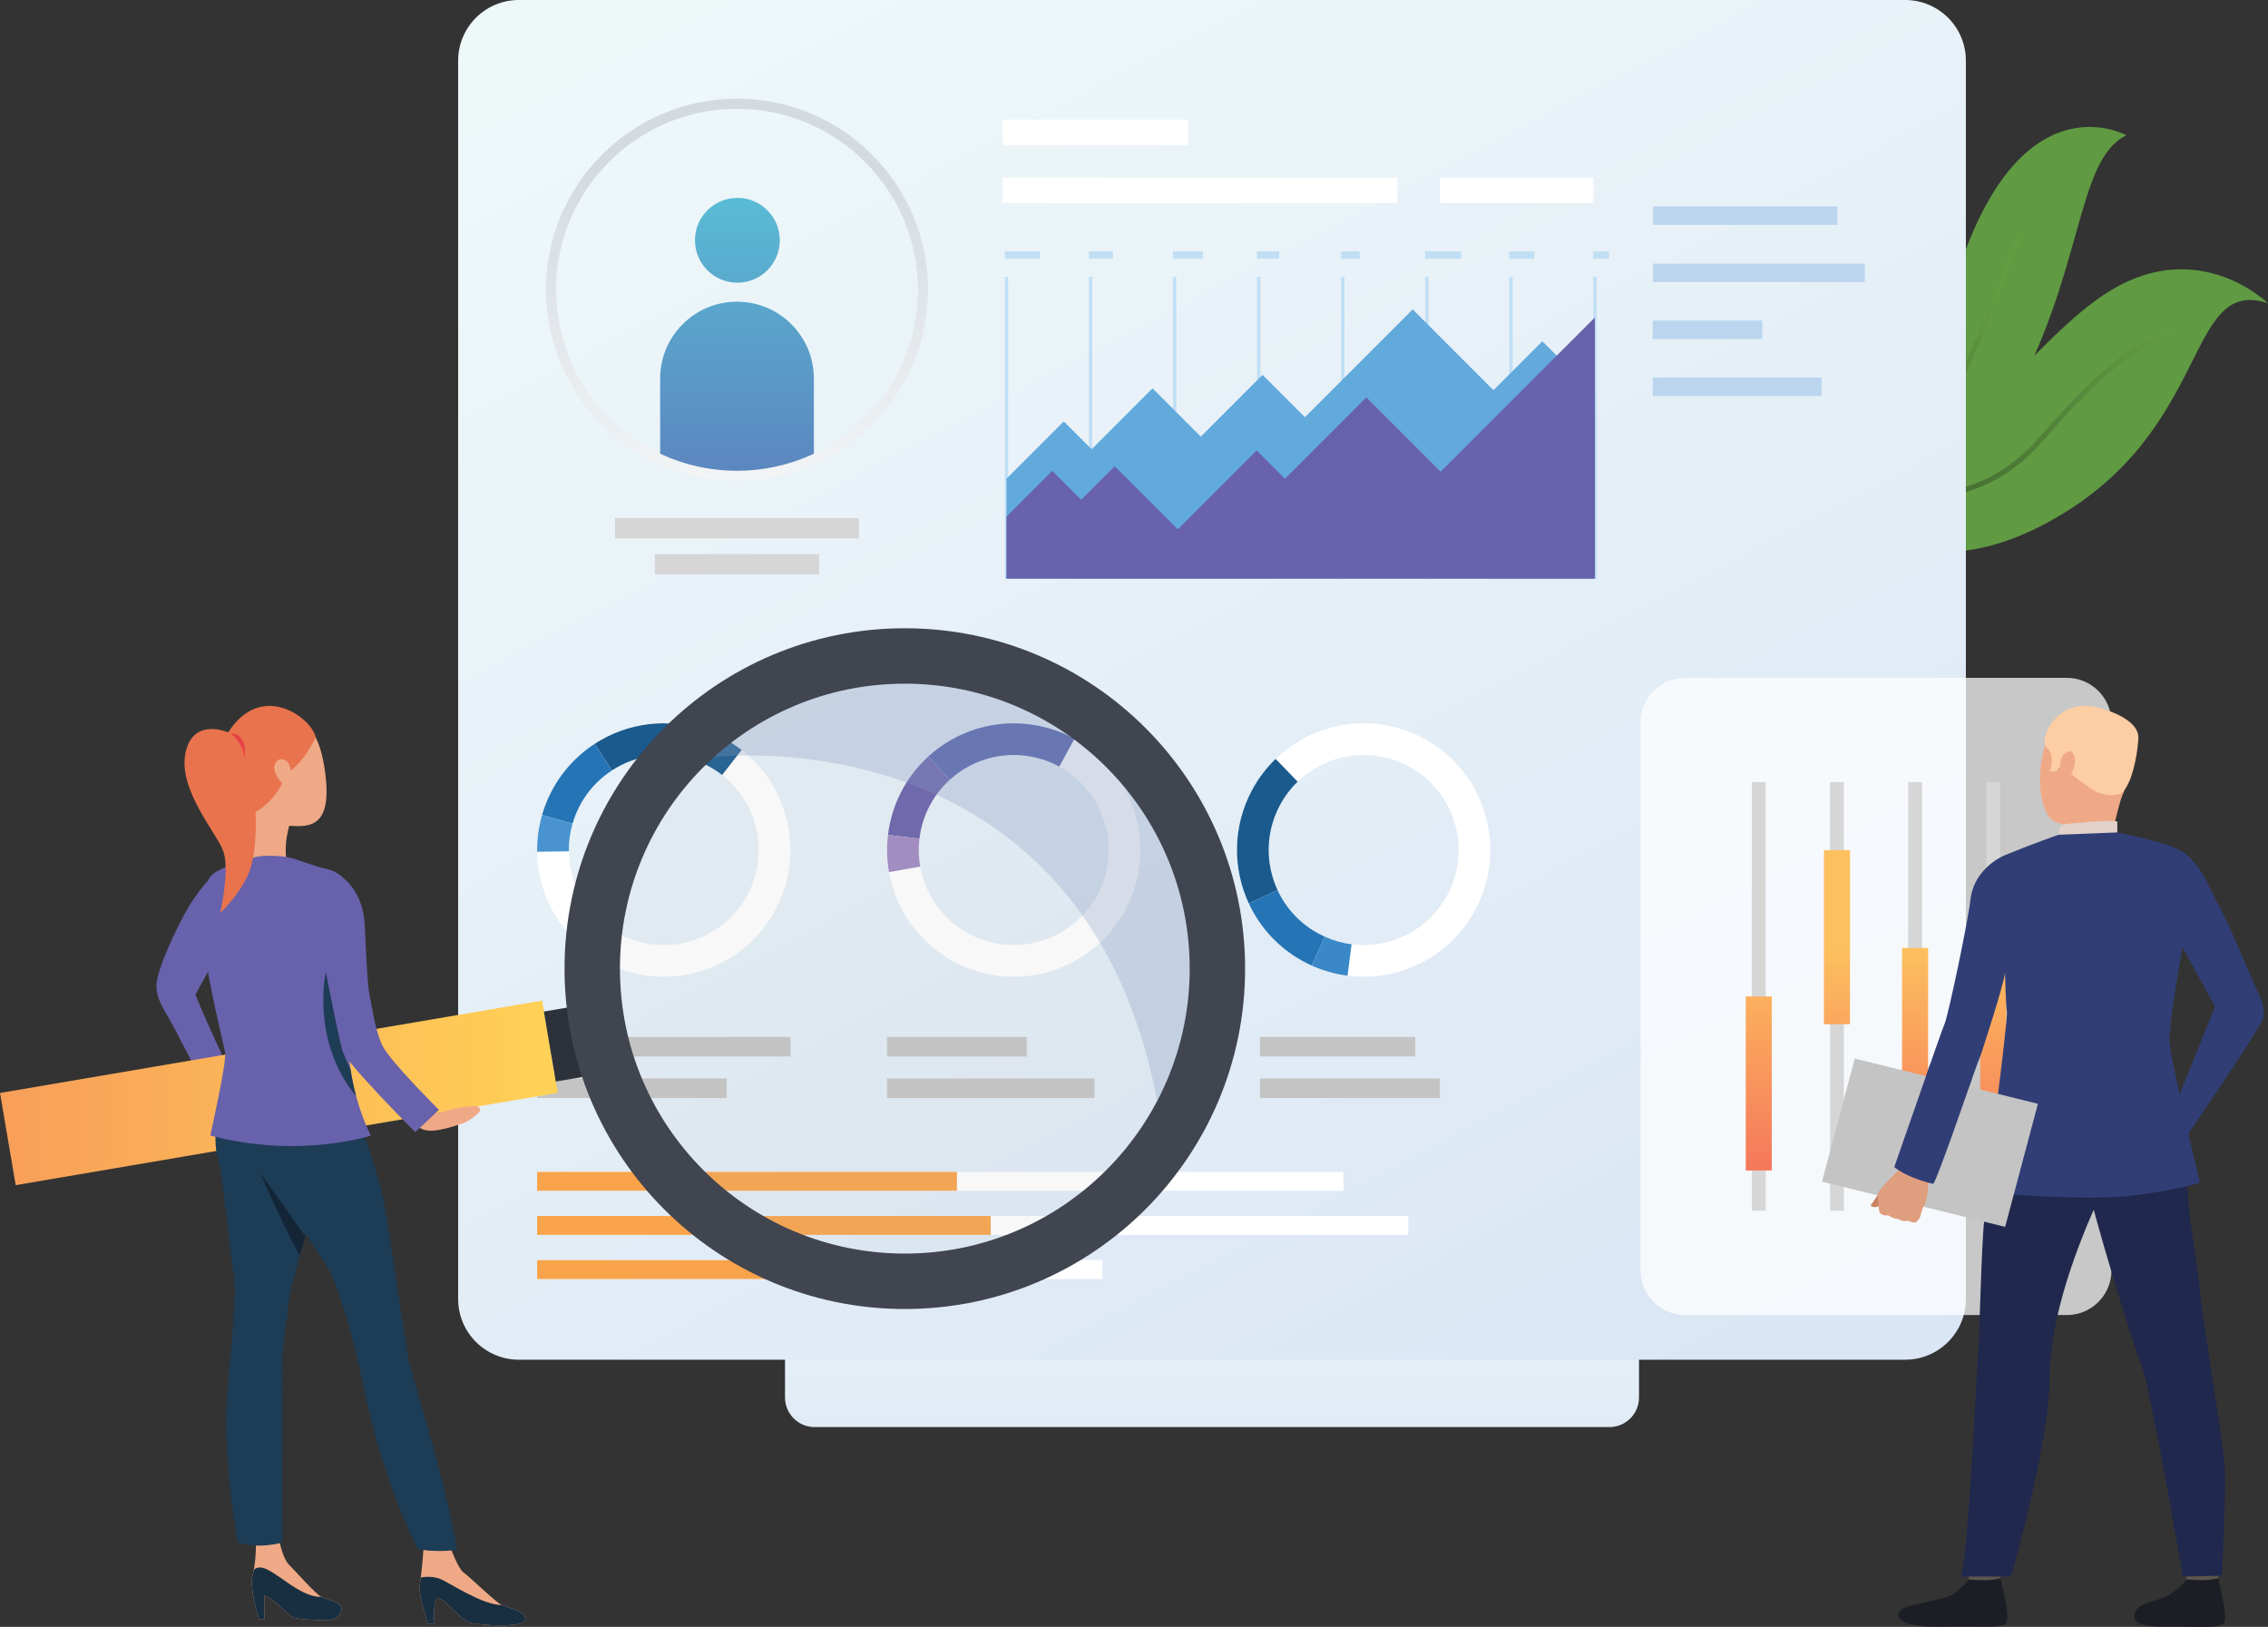 <svg xmlns="http://www.w3.org/2000/svg" xmlns:xlink="http://www.w3.org/1999/xlink" id="Layer_1" x="0px" y="0px" width="697.197px" height="500px" viewBox="0 0 697.197 500" xml:space="preserve"><rect x="0" y="0" width="697.197" height="500" fill="#333333" stroke="none"/><g>	<g>		<linearGradient id="SVGID_1_" gradientUnits="userSpaceOnUse" x1="372.582" y1="480.445" x2="372.582" y2="367.275">			<stop offset="0" style="stop-color:#D7E3F4"></stop>			<stop offset="1" style="stop-color:#EFF8F9"></stop>		</linearGradient>		<path fill="url(#SVGID_1_)" d="M494.738,438.591H250.426c-5.031,0-9.108-4.077-9.108-9.106v-28.291   c0-5.029,4.077-9.106,9.108-9.106h244.312c5.029,0,9.106,4.077,9.106,9.106v28.291   C503.844,434.514,499.767,438.591,494.738,438.591z"></path>		<g>			<path fill="#609A42" d="M558.264,150.642c-1.255-0.434-1.946-0.745-1.946-0.745c0.635-0.227,1.312-0.509,2.029-0.857    c9.813-4.694,27.168-21.063,45.43-70.94c19.601-53.528,49.897-36.508,49.897-36.508c-15.806,7.511-12.912,43.082-36.567,84.047    C596.686,161.01,566.208,153.381,558.264,150.642z"></path>			<g>									<linearGradient id="SVGID_2_" gradientUnits="userSpaceOnUse" x1="2940.966" y1="-3557.435" x2="2940.966" y2="-3646.512" gradientTransform="matrix(0.849 0.528 -0.528 0.849 -3814.209 1629.385)">					<stop offset="0.005" style="stop-color:#3D622E"></stop>					<stop offset="1" style="stop-color:#639D42"></stop>				</linearGradient>				<path fill="url(#SVGID_2_)" d="M558.264,150.642c-1.255-0.434-1.946-0.745-1.946-0.745c0.635-0.227,1.312-0.509,2.029-0.857     c15.156-3.908,33.868-13.463,43.382-32.428c7.281-14.494,18.328-44.716,18.434-45.017l1.462,0.526     c-0.115,0.304-11.194,30.616-18.506,45.19C593.275,136.911,573.865,146.706,558.264,150.642z"></path>			</g>		</g>		<g>			<path fill="#609A42" d="M629.782,160.394c-48.659,26.479-69.351-12.32-70.913-15.431c-0.066-0.136-0.099-0.2-0.099-0.2    c1.451,0.234,2.882,0.407,4.284,0.493c37.457,2.729,59.771-40.451,86.068-56.18c27.276-16.317,48.074,4.132,48.074,4.132    C671.336,84.671,680.439,132.818,629.782,160.394z"></path>			<g>									<linearGradient id="SVGID_3_" gradientUnits="userSpaceOnUse" x1="3284.05" y1="-6244.258" x2="3284.05" y2="-6356.046" gradientTransform="matrix(0.621 0.784 -0.784 0.621 -6364.703 1459.022)">					<stop offset="0.005" style="stop-color:#3D622E"></stop>					<stop offset="1" style="stop-color:#639D42"></stop>				</linearGradient>				<path fill="url(#SVGID_3_)" d="M592.585,153.159c-12.17,0.508-23.962-3.266-33.717-8.197c-0.066-0.136-0.099-0.2-0.099-0.2     c1.451,0.234,2.882,0.407,4.284,0.493c8.807,3.984,18.997,6.793,29.464,6.356c13.462-0.563,25.104-6.434,34.611-17.438     c30.142-34.902,40.24-31.872,40.658-31.729l-0.261,0.731l-0.236,0.739c0,0-0.01-0.001-0.025-0.007     c-0.588-0.12-10.633-1.521-38.961,31.276C618.506,146.534,606.486,152.578,592.585,153.159z"></path>			</g>		</g>		<linearGradient id="SVGID_4_" gradientUnits="userSpaceOnUse" x1="535.83" y1="520.831" x2="247.867" y2="-29.329">			<stop offset="0" style="stop-color:#D7E3F4"></stop>			<stop offset="1" style="stop-color:#EFF8F9"></stop>		</linearGradient>		<path fill="url(#SVGID_4_)" d="M585.673,417.881H159.489c-10.301,0-18.652-8.352-18.652-18.651V18.651   c0-10.3,8.351-18.651,18.652-18.651h426.184c10.302,0,18.651,8.351,18.651,18.651V399.23   C604.325,409.53,595.975,417.881,585.673,417.881z"></path>		<g>			<g>				<g>					<path fill="#FFFFFF" d="M240.666,274.5c5.896-16.277,0.272-33.92-12.694-44.004c-3.141-2.44-6.71-4.438-10.653-5.866      c-11.942-4.327-24.621-2.452-34.509,3.976c-6.852,4.455-12.363,11.094-15.362,19.371c-0.297,0.824-0.568,1.652-0.808,2.481      c-1.085,3.76-1.58,7.567-1.525,11.316c0.216,15.725,10.02,30.4,25.68,36.075C211.013,305.171,233.34,294.718,240.666,274.5z       M194.113,288.685c-11.742-4.254-19.09-15.257-19.255-27.046c-0.039-2.81,0.33-5.664,1.146-8.482      c0.18-0.623,0.382-1.246,0.606-1.862c2.248-6.205,6.381-11.183,11.518-14.521c7.414-4.821,16.919-6.228,25.872-2.983      c2.956,1.071,5.632,2.569,7.987,4.399c9.722,7.558,13.938,20.787,9.518,32.99C226.012,286.338,209.272,294.176,194.113,288.685      z"></path>				</g>			</g>			<g>				<g>					<path fill="#1A5A8D" d="M188.127,236.773l-5.318-8.168c9.888-6.428,22.567-8.303,34.509-3.976      c3.943,1.428,7.512,3.426,10.653,5.866l-5.985,7.694c-2.354-1.83-5.031-3.328-7.987-4.399      C205.047,230.545,195.542,231.952,188.127,236.773z"></path>				</g>			</g>			<g>				<g>					<path fill="#2574B5" d="M176.004,253.157l-9.365-2.7c0.24-0.83,0.511-1.658,0.808-2.481c2.999-8.277,8.51-14.916,15.362-19.371      l5.318,8.168c-5.137,3.338-9.27,8.316-11.518,14.521C176.386,251.911,176.184,252.534,176.004,253.157z"></path>				</g>			</g>			<g>				<g>					<path fill="#4994D0" d="M165.114,261.773c-0.055-3.749,0.439-7.556,1.525-11.316l9.365,2.7      c-0.816,2.818-1.185,5.673-1.146,8.482L165.114,261.773z"></path>				</g>			</g>		</g>		<g>			<g>				<g>					<path fill="#FFFFFF" d="M349.892,268.444c3.203-17.012-5.183-33.522-19.601-41.391c-3.491-1.904-7.334-3.304-11.456-4.081      c-12.482-2.35-24.696,1.539-33.422,9.471c-6.048,5.496-10.42,12.936-12.049,21.586c-0.164,0.861-0.296,1.723-0.399,2.58      c-0.469,3.887-0.343,7.722,0.311,11.414c2.741,15.485,14.775,28.396,31.144,31.479      C325.553,303.484,345.911,289.578,349.892,268.444z M306.225,289.926c-12.274-2.313-21.295-11.991-23.35-23.601      c-0.49-2.768-0.585-5.645-0.233-8.559c0.077-0.643,0.177-1.287,0.298-1.935c1.222-6.484,4.502-12.063,9.034-16.182      c6.543-5.95,15.7-8.865,25.058-7.101c3.089,0.582,5.971,1.63,8.59,3.059c10.809,5.897,17.098,18.276,14.695,31.031      C337.332,282.485,322.068,292.91,306.225,289.926z"></path>				</g>			</g>			<g>				<g>					<path fill="#515EAA" d="M291.974,239.65l-6.561-7.207c8.726-7.933,20.94-11.821,33.422-9.471      c4.122,0.777,7.964,2.176,11.456,4.081l-4.67,8.555c-2.619-1.428-5.501-2.477-8.59-3.059      C307.674,230.786,298.517,233.701,291.974,239.65z"></path>				</g>			</g>			<g>				<g>					<path fill="#6861AB" d="M282.642,257.767l-9.676-1.157c0.103-0.857,0.235-1.719,0.399-2.58      c1.629-8.65,6.001-16.09,12.049-21.586l6.561,7.207c-4.532,4.12-7.812,9.698-9.034,16.182      C282.818,256.48,282.719,257.125,282.642,257.767z"></path>				</g>			</g>			<g>				<g>					<path fill="#9F88C0" d="M273.276,268.024c-0.654-3.692-0.78-7.527-0.311-11.414l9.676,1.157      c-0.352,2.914-0.257,5.791,0.233,8.559L273.276,268.024z"></path>				</g>			</g>		</g>		<g>			<g>				<g>					<path fill="#FFFFFF" d="M437.488,226.864c-15.283-8.13-33.544-5.05-45.354,6.367c-2.858,2.764-5.34,6.017-7.31,9.717      c-5.966,11.214-5.896,24.032-0.926,34.726c3.443,7.412,9.239,13.805,17.012,17.939c0.772,0.411,1.555,0.795,2.342,1.15      c3.571,1.604,7.27,2.63,10.988,3.105c15.6,2.001,31.51-5.636,39.335-20.341C463.674,260.542,456.471,236.965,437.488,226.864z       M444.969,274.95c-5.864,11.026-17.794,16.751-29.488,15.252c-2.787-0.358-5.562-1.125-8.238-2.331      c-0.591-0.266-1.177-0.553-1.757-0.861c-5.826-3.1-10.173-7.893-12.754-13.448c-3.727-8.019-3.779-17.629,0.694-26.036      c1.476-2.774,3.336-5.214,5.479-7.286c8.853-8.56,22.545-10.87,34.004-4.774C447.144,243.039,452.542,260.715,444.969,274.95z"></path>				</g>			</g>			<g>				<g>					<path fill="#1A5A8D" d="M392.732,273.561l-8.834,4.112c-4.971-10.693-5.04-23.512,0.926-34.726      c1.97-3.701,4.451-6.953,7.31-9.717l6.772,7.009c-2.144,2.072-4.004,4.511-5.479,7.286      C388.953,255.932,389.005,265.542,392.732,273.561z"></path>				</g>			</g>			<g>				<g>					<path fill="#2574B5" d="M407.243,287.871l-3.991,8.893c-0.787-0.355-1.569-0.739-2.342-1.15      c-7.772-4.135-13.568-10.527-17.012-17.939l8.834-4.112c2.581,5.556,6.928,10.349,12.754,13.448      C406.066,287.318,406.652,287.605,407.243,287.871z"></path>				</g>			</g>			<g>				<g>					<path fill="#3A88C8" d="M414.24,299.869c-3.719-0.476-7.417-1.501-10.988-3.105l3.991-8.893      c2.677,1.206,5.451,1.973,8.238,2.331L414.24,299.869z"></path>				</g>			</g>		</g>		<rect x="165.108" y="318.685" fill="#C4C4C4" width="77.896" height="6.007"></rect>		<rect x="165.108" y="331.452" fill="#C4C4C4" width="58.292" height="6.008"></rect>		<rect x="272.681" y="318.685" fill="#C4C4C4" width="42.952" height="6.007"></rect>		<rect x="272.681" y="331.452" fill="#C4C4C4" width="63.756" height="6.008"></rect>		<rect x="387.319" y="318.685" fill="#C4C4C4" width="47.738" height="6.007"></rect>		<rect x="387.319" y="331.452" fill="#C4C4C4" width="55.295" height="6.008"></rect>		<rect x="508.156" y="63.431" fill="#BCD5EF" width="56.645" height="5.684"></rect>		<rect x="508.156" y="81.023" fill="#BCD5EF" width="65.104" height="5.684"></rect>		<rect x="508.058" y="98.521" fill="#BCD5EF" width="33.684" height="5.684"></rect>		<rect x="508.058" y="116.016" fill="#BCD5EF" width="51.897" height="5.684"></rect>		<rect x="165.108" y="360.151" fill="#FFFFFF" width="247.859" height="5.813"></rect>		<rect x="165.108" y="373.713" fill="#FFFFFF" width="267.817" height="5.814"></rect>		<rect x="165.108" y="387.279" fill="#FFFFFF" width="173.777" height="5.813"></rect>		<rect x="165.108" y="360.151" fill="#F9A34B" width="129.059" height="5.813"></rect>		<rect x="165.108" y="373.713" fill="#F9A34B" width="139.451" height="5.814"></rect>		<rect x="165.108" y="387.279" fill="#F9A34B" width="90.484" height="5.813"></rect>		<rect x="201.317" y="170.306" fill="#D7D6D6" width="50.487" height="6.22"></rect>		<rect x="189.069" y="159.229" fill="#D7D6D6" width="74.984" height="6.22"></rect>		<linearGradient id="SVGID_5_" gradientUnits="userSpaceOnUse" x1="226.676" y1="39.527" x2="226.676" y2="179.063">			<stop offset="0" style="stop-color:#5AC8DB"></stop>			<stop offset="1" style="stop-color:#5B71B6"></stop>		</linearGradient>		<circle fill="url(#SVGID_5_)" cx="226.676" cy="73.848" r="13.036"></circle>		<linearGradient id="SVGID_6_" gradientUnits="userSpaceOnUse" x1="226.561" y1="39.526" x2="226.561" y2="179.064">			<stop offset="0" style="stop-color:#5AC8DB"></stop>			<stop offset="1" style="stop-color:#5B71B6"></stop>		</linearGradient>		<path fill="url(#SVGID_6_)" d="M250.191,116.346v24.792c-7.2,3.273-15.205,5.095-23.63,5.095s-16.43-1.821-23.63-5.095v-24.792   c0-13.045,10.576-23.63,23.63-23.63S250.191,103.3,250.191,116.346z"></path>		<rect x="308.141" y="54.569" fill="#FFFFFF" width="121.426" height="7.827"></rect>		<rect x="442.614" y="54.569" fill="#FFFFFF" width="47.188" height="7.827"></rect>		<rect x="308.141" y="36.743" fill="#FFFFFF" width="57.019" height="7.828"></rect>		<g>			<g>				<rect x="308.895" y="85.073" fill="#C0DFF5" width="1.019" height="92.762"></rect>			</g>			<g>				<rect x="334.738" y="85.073" fill="#C0DFF5" width="1.019" height="92.762"></rect>			</g>			<g>				<rect x="360.583" y="85.073" fill="#C0DFF5" width="1.019" height="92.762"></rect>			</g>			<g>				<rect x="386.425" y="85.073" fill="#C0DFF5" width="1.021" height="92.762"></rect>			</g>			<g>				<rect x="412.269" y="85.073" fill="#C0DFF5" width="1.021" height="92.762"></rect>			</g>			<g>				<rect x="438.115" y="85.073" fill="#C0DFF5" width="1.019" height="92.762"></rect>			</g>			<g>				<rect x="463.958" y="85.073" fill="#C0DFF5" width="1.02" height="92.762"></rect>			</g>			<g>				<rect x="489.802" y="85.073" fill="#C0DFF5" width="1.02" height="92.762"></rect>			</g>		</g>		<polygon fill="#62A9DC" points="309.404,147.119 327.005,129.518 335.571,138.084 354.298,119.357 369.137,134.195    388.125,115.206 401.137,128.216 434.267,95.088 459.095,119.917 474.13,104.88 490.311,121.062 490.311,177.835 309.404,177.835      "></polygon>		<polygon fill="#6861AB" points="309.404,158.775 323.474,144.706 332.366,153.598 342.66,143.303 362.055,162.698    386.305,138.449 395.002,147.146 420.022,122.126 442.871,144.976 490.27,97.576 490.27,177.835 309.404,177.835   "></polygon>		<rect x="308.895" y="77.257" fill="#C0DFF5" width="10.829" height="2.294"></rect>		<rect x="334.738" y="77.257" fill="#C0DFF5" width="7.413" height="2.294"></rect>		<rect x="360.583" y="77.257" fill="#C0DFF5" width="9.154" height="2.294"></rect>		<rect x="386.425" y="77.257" fill="#C0DFF5" width="6.82" height="2.294"></rect>		<rect x="412.269" y="77.257" fill="#C0DFF5" width="5.696" height="2.294"></rect>		<rect x="438.115" y="77.257" fill="#C0DFF5" width="11.068" height="2.294"></rect>		<rect x="463.958" y="77.257" fill="#C0DFF5" width="7.715" height="2.294"></rect>		<rect x="489.802" y="77.257" fill="#C0DFF5" width="4.87" height="2.294"></rect>		<path opacity="0.73" fill="#FFFFFF" d="M635.363,404.159H518.037c-7.571,0-13.71-6.139-13.71-13.709V222.036   c0-7.572,6.139-13.708,13.71-13.708h117.326c7.573,0,13.71,6.137,13.71,13.708V390.45   C649.073,398.02,642.936,404.159,635.363,404.159z"></path>		<g>			<rect x="538.527" y="240.362" fill="#D7D6D6" width="4.264" height="131.76"></rect>			<rect x="562.554" y="240.362" fill="#D7D6D6" width="4.264" height="131.76"></rect>			<rect x="586.582" y="240.362" fill="#D7D6D6" width="4.264" height="131.76"></rect>			<rect x="610.609" y="240.362" fill="#D7D6D6" width="4.264" height="131.76"></rect>		</g>		<linearGradient id="SVGID_7_" gradientUnits="userSpaceOnUse" x1="540.66" y1="291.516" x2="540.66" y2="412.756">			<stop offset="0" style="stop-color:#FDC05E"></stop>			<stop offset="1" style="stop-color:#EF3F5A"></stop>		</linearGradient>		<rect x="536.655" y="306.243" fill="url(#SVGID_7_)" width="8.01" height="53.48"></rect>		<linearGradient id="SVGID_8_" gradientUnits="userSpaceOnUse" x1="564.687" y1="291.516" x2="564.687" y2="412.754">			<stop offset="0" style="stop-color:#FDC05E"></stop>			<stop offset="1" style="stop-color:#EF3F5A"></stop>		</linearGradient>		<rect x="560.682" y="261.289" fill="url(#SVGID_8_)" width="8.01" height="53.479"></rect>		<linearGradient id="SVGID_9_" gradientUnits="userSpaceOnUse" x1="588.713" y1="291.516" x2="588.713" y2="412.754">			<stop offset="0" style="stop-color:#FDC05E"></stop>			<stop offset="1" style="stop-color:#EF3F5A"></stop>		</linearGradient>		<rect x="584.709" y="291.323" fill="url(#SVGID_9_)" width="8.008" height="53.479"></rect>		<linearGradient id="SVGID_10_" gradientUnits="userSpaceOnUse" x1="612.741" y1="291.516" x2="612.741" y2="412.756">			<stop offset="0" style="stop-color:#FDC05E"></stop>			<stop offset="1" style="stop-color:#EF3F5A"></stop>		</linearGradient>		<rect x="608.737" y="285.122" fill="url(#SVGID_10_)" width="8.008" height="53.48"></rect>		<g>			<linearGradient id="SVGID_11_" gradientUnits="userSpaceOnUse" x1="226.561" y1="50.635" x2="226.561" y2="188.599">				<stop offset="0" style="stop-color:#D3DAE0"></stop>				<stop offset="1" style="stop-color:#FFFFFF"></stop>			</linearGradient>			<path fill="url(#SVGID_11_)" d="M226.561,147.782c-8.469,0-16.636-1.761-24.272-5.235c-20.929-9.512-34.453-30.509-34.453-53.49    c0-32.383,26.344-58.727,58.725-58.727s58.725,26.344,58.725,58.727c0,22.981-13.524,43.979-34.455,53.49    C243.197,146.021,235.03,147.782,226.561,147.782z M226.561,33.432c-30.672,0-55.625,24.953-55.625,55.625    c0,21.77,12.811,41.657,32.638,50.669c7.229,3.288,14.964,4.955,22.987,4.955s15.758-1.667,22.987-4.955    c19.828-9.012,32.638-28.899,32.638-50.669C282.187,58.385,257.233,33.432,226.561,33.432z"></path>		</g>	</g>	<g>		<path fill="#6861AB" d="M68.546,290.348c0,0,10.877-24.644-1.742-22.603c0,0-4.296,3.55-8.705,10.784   c-3.339,5.481-10.282,19.984-10.025,24.891c0.257,4.903,3.747,8.563,7.514,16.44c0,0,7.832,14.623,8.162,16.385l8.279-4.3   c0,0-7.016-13.98-11.96-26.271L68.546,290.348z"></path>					<linearGradient id="SVGID_12_" gradientUnits="userSpaceOnUse" x1="-1878.627" y1="335.879" x2="-1707.136" y2="335.879" gradientTransform="matrix(1 0 0 1 1878.627 0)">			<stop offset="0" style="stop-color:#F89E59"></stop>			<stop offset="1" style="stop-color:#FFD256"></stop>		</linearGradient>		<polygon fill="url(#SVGID_12_)" points="4.825,364.237 171.49,335.857 166.666,307.523 0,335.901   "></polygon>					<rect x="169.014" y="310.025" transform="matrix(-0.986 0.168 -0.168 -0.986 398.489 608.167)" fill="#2D3139" width="9.031" height="21.816"></rect>		<path fill="#EFA986" d="M131.51,499.121h2.052c0,0-0.683-7.751,1.216-7.828c1.898-0.075,6.61,6.307,9.424,7.296   c2.811,0.987,17.25,1.823,17.325-0.837c0.077-2.658-5.546-3.724-7.294-4.482c-1.747-0.76-10.26-9.045-11.779-10.031   c-1.521-0.99-4.114-7.857-4.114-7.857l-8.061-0.357c0,0-0.455,6.421-0.943,9.818c-0.183,1.259-0.314,2.402-0.334,3.184   C128.928,490.914,131.51,499.121,131.51,499.121z"></path>		<path fill="#EFA986" d="M79.585,497.586h1.71v-7.214c1.424,0.119,6.214,4.651,7.696,5.963c1.48,1.311,3.513,1.251,9.755,1.649   c6.241,0.396,6.829-3.34,5.842-4.611c-0.988-1.272-4.18-1.828-5.842-2.622c-1.661-0.796-8.217-8.189-9.965-9.937   c-1.747-1.75-2.813-6.758-2.813-6.758l-7.295,0.636c0,0,0.047,4.584-0.785,8.426v0.003c-0.004,0.009-0.005,0.02-0.007,0.028   c-0.071,0.328-0.149,0.648-0.234,0.963C76.564,488.107,79.585,497.586,79.585,497.586z"></path>		<path fill="#1D3C55" d="M106.561,334.05c0,0,2.757,6.519,3,8.166s6.698,17.248,8.564,27.768   c1.119,6.296,4.203,26.009,4.454,28.515c0.428,4.288,2.447,13.758,2.758,18.138c0.174,2.449,12.236,40.042,15.156,59.669   c0,0-6.938,1.028-12.149-0.35c0,0-10.589-20.286-16.47-49.057c-3.542-17.329-6.673-26.569-9.417-33.707   c-2.744-7.136-18.282-27.349-19.904-29.62c-1.623-2.271-11.784-14.82-2.161-28.416C90.016,321.559,106.561,334.05,106.561,334.05z   "></path>		<path fill="#1D3C55" d="M71.823,391.798c0.88,5.854-0.045,13.543-1.884,34.944c-1.841,21.399,3.218,47.314,3.218,47.314   c6.353,2.173,13.667,0,13.667,0c-0.167-1.506,0-52.164,0-56.678c0-4.516,1.297-9.639,1.63-14.819   c0.228-3.531,1.871-10.042,3.719-16.687c0.555-1.992,1.126-3.993,1.683-5.932c0-0.003,0-0.003,0-0.003   c0.313-1.085,0.62-2.154,0.918-3.188c2.604-9.028,6.104-43.89,6.104-43.89s-19.403-15.629-28.85-0.916   c-9.447,14.711-4.597,25.412-4.263,27.251C68.099,361.038,70.943,385.948,71.823,391.798z"></path>		<path fill="#132536" d="M79.868,360.358c0.15,0.334,9.818,21.793,12.306,25.516c0.555-1.992,1.126-3.993,1.683-5.932   c0-0.003,0-0.003,0-0.003S80.191,360.829,79.868,360.358z"></path>		<path fill="#182F42" d="M79.585,497.586h1.71v-7.214c1.424,0.119,6.214,4.651,7.696,5.963c1.48,1.311,3.513,1.251,9.755,1.649   c6.241,0.396,6.829-3.34,5.842-4.611c-0.988-1.272-4.18-1.828-5.842-2.622c-6.677,0.356-14.824-9.031-18.735-9.012   c-2.078,0.011-2.059,1.162-2.122,1.379v0.003c-0.004,0.009-0.005,0.02-0.007,0.028c-0.071,0.328-0.149,0.648-0.234,0.963   C76.564,488.107,79.585,497.586,79.585,497.586z"></path>		<path fill="#182F42" d="M131.51,499.121h2.052c0,0-0.683-7.751,1.216-7.828c1.898-0.075,6.61,6.307,9.424,7.296   c2.811,0.987,17.25,1.823,17.325-0.837c0.077-2.658-5.546-3.724-7.294-4.482c-5.955-0.014-15.64-6.569-18.645-7.897   c-3.001-1.328-6.252-0.53-6.252-0.53c-0.183,1.259-0.314,2.402-0.334,3.184C128.928,490.914,131.51,499.121,131.51,499.121z"></path>		<path fill="#EFA986" d="M89.429,252.21c0,0-3.096,8.192-0.688,14.522c0,0-11.353-0.738-11.783-2.064   c-0.431-1.325,0.457-13.598-1.105-17.225C74.292,243.817,89.429,252.21,89.429,252.21z"></path>		<path fill="#6861AB" d="M90.525,263.963c0,0,6.708,2.385,9.74,3.048c3.031,0.662,9.374,3.666,8.859,14.977   c-0.517,11.31-2.409,21.118-3.097,25.979c-0.688,4.859-0.258,17.23,0.86,23.239c0,0-16.082,4.063-35.003,0   c0,0,3.354-10.251,3.268-12.901c-0.085-2.65-11.18-24.476-11.696-27.922c-0.516-3.445-2.752-18.644,2.322-22.002   c5.075-3.357,9.203-2.915,11.352-4.417C79.281,262.461,87.388,262.884,90.525,263.963z"></path>		<path fill="#6861AB" d="M64.641,348.978c27.477,7.29,49.342,0.028,49.342,0.028c-1.993-4.099-3.461-8.187-4.521-12.146   c0-0.003-0.001-0.003-0.001-0.003c-0.753-2.798-1.301-5.528-1.693-8.151v-0.002c-2.233-14.969,0.68-26.432,0.68-26.432   c-3.172-26.102-42.668-33.893-45.832-25.618c-3.163,8.273,6.13,43.832,6.601,46.882C69.687,326.584,64.641,348.978,64.641,348.978   z"></path>		<path fill="#EFA986" d="M79.534,219.345c4.564-1.564,16.9-3.232,20.06,15.704c3.16,18.936-3.723,19.26-10.794,18.722   c-7.071-0.538-18.132-13.32-18.979-17.205C68.975,232.682,66.513,223.813,79.534,219.345z"></path>		<path fill="#E8734D" d="M97.053,226.618c0,0-3.769,8.063-8.712,10.872c0,0-3.096,8.566-9.802,12.029   c0,0-17.794-11.788-7.468-25.795C81.396,209.716,95.887,220.87,97.053,226.618z"></path>		<path fill="#EFA986" d="M88.778,234.695c-0.4-0.985-3.067-2.587-4.263,0.115c-1.196,2.702,3.099,7.464,4.275,7.207   C89.966,241.76,90.297,238.432,88.778,234.695z"></path>		<path fill="#E8734D" d="M71.673,225.889c-0.389-0.607-12.173-6.063-14.624,5.336c-2.451,11.398,9.49,24.653,11.582,30.352   c2.092,5.699-0.945,19.057-0.945,19.057s7.185-6.791,9.359-13.9C79.432,258.926,80.233,239.239,71.673,225.889z"></path>		<path fill="#E54343" d="M71.078,225.499c0,0,3.606,2.855,4.072,7.357c0,0,0.677-3.512-0.777-5.658   C72.918,225.05,71.078,225.499,71.078,225.499z"></path>		<path fill="#1D3C55" d="M109.46,336.856c-0.753-2.796-1.301-5.526-1.693-8.149v-0.002c0,0-1.811-3.853-2.421-5.692   c-0.614-1.84-5.161-24.469-5.161-24.469S95.373,319.795,109.46,336.856z"></path>		<path fill="#EFA986" d="M129.686,338.171c0,0,3.544,3.518,4.689,3.871c1.146,0.355,3.355-1.596,11.49-2.2   c0.714-0.053,1.97,0.59,1.674,1.534c-0.296,0.942-3.837,3.511-5.353,3.903c-1.516,0.392-8.666,3.232-12.15,1.838   c-3.483-1.395-5.854-5.829-5.854-5.829L129.686,338.171z"></path>		<path fill="#6861AB" d="M102.164,267.631c0,0,9.409,3.729,9.965,16.806c0.558,13.077,1.069,19.905,1.58,21.924   c0.511,2.018,1.487,10.132,3.855,15.013c2.297,4.736,17.375,19.725,17.375,19.725l-7.296,6.861c0,0-21.02-21.091-22.297-24.946   c-1.277-3.856-6.53-30.691-6.949-35.216C98.058,284.15,93.249,267.902,102.164,267.631z"></path>		<circle opacity="0.1" fill="#B9B9B9" cx="278.141" cy="297.69" r="89.101"></circle>		<path opacity="0.3" fill="#869AC2" d="M219.301,232.693c0,0,113.814-14.107,136.493,106.012c0,0,0,0,0.002,0   c6.529-12.27,10.228-26.273,10.228-41.142c0-48.436-39.265-87.702-87.702-87.702C255.592,209.861,234.882,218.508,219.301,232.693   z"></path>		<path fill="#404550" d="M278.148,193.084c-57.774,0-104.609,46.836-104.609,104.605c0,57.777,46.835,104.61,104.609,104.61   c57.773,0,104.605-46.833,104.605-104.61C382.753,239.921,335.922,193.084,278.148,193.084z M278.148,385.266   c-48.367,0-87.576-39.202-87.576-87.576c0-48.363,39.209-87.574,87.576-87.574c48.367,0,87.574,39.21,87.574,87.574   C365.722,346.064,326.516,385.266,278.148,385.266z"></path>	</g>	<g>		<g>			<path fill="#5D554E" d="M671.394,479.562c0,0,0.85,5.732,0.955,6.594c0.107,0.861,9.449-0.508,9.449-0.508l0.756-6.824    C682.554,478.824,672.562,478.754,671.394,479.562z"></path>		</g>		<g>			<path fill="#1C1E26" d="M672.25,485.427c0,0-2.96,3.453-5.824,4.96c-2.862,1.506-7.361,2.101-9.054,3.66    c-1.223,1.125-4.452,5.968,7.439,5.87c11.891-0.097,17.623,0.685,18.896-1.173c1.274-1.855-1.844-13.707-1.844-13.707    S679.05,486.025,672.25,485.427z"></path>		</g>		<g>			<path fill="#5D554E" d="M604.452,479.562c0,0,0.85,5.732,0.957,6.594c0.105,0.861,9.448-0.508,9.448-0.508l0.757-6.824    C615.614,478.824,605.621,478.754,604.452,479.562z"></path>		</g>		<g>			<path fill="#1C1E26" d="M605.309,485.427c0,0-2.961,3.453-5.823,4.96c-2.863,1.506-13.398,2.741-15.093,4.301    c-1.221,1.125-3.253,5.654,13.478,5.229c11.886-0.301,17.623,0.685,18.896-1.173c1.274-1.855-1.842-13.707-1.842-13.707    S612.271,486.091,605.309,485.427z"></path>		</g>		<g>			<path fill="#20284D" d="M668.076,331.564c0,0,4.972,14.226,4.317,26.484s2.57,25.673,3.89,38.479    c1.471,14.276,7.486,48.075,7.704,55.711c0.22,7.637-0.934,32.022-0.934,32.022l-12.043,0.269c0,0-10.115-59.088-12.734-65.117    c-2.62-6.029-15.61-49.012-16.048-53.834C641.792,360.755,668.076,331.564,668.076,331.564z"></path>		</g>		<g>			<path fill="#20284D" d="M617.446,334.095c0,0-6.616,33.6-7.49,41.103c-0.872,7.503-1.455,36.309-1.892,41    c-0.437,4.689-2.911,61.363-5.239,68.332h15.397c0,0,11.818-41.202,11.818-60.695c0-19.494,9.132-42.38,15.026-55.241    c5.894-12.861,19.386-13.167,23.009-37.029C668.076,331.564,622.351,326.527,617.446,334.095z"></path>		</g>		<g>			<path fill="#EFA986" d="M648.736,219.265c0,0-12.137-4.366-17.732,4.532c-5.597,8.898-5.057,26.713,1.061,28.902    c6.117,2.191,15.308,1.046,18.44-4.523c3.131-5.567,5.958-13.616,5.824-18.996C656.192,223.802,651.923,220.819,648.736,219.265z    "></path>		</g>		<g>			<path fill="#EFA986" d="M634.101,252.153c0,0,0.491,3.064-0.32,4.573c-0.811,1.51,15.267,1.549,15.267,1.549    s1.304-8.209,3.778-15.146S634.101,252.153,634.101,252.153z"></path>		</g>		<g>			<path fill="#FDCDA3" d="M652.826,243.129c0,0-1.109,1.762-5.638,1.079c-4.53-0.685-10.056-6.488-11.946-7.125    c-1.891-0.636-1.908-1.707-1.908-1.707l-1.186,1.666l-2.008,0.123c0,0,1.833-5.191-0.931-7.309    c-2.765-2.117,2.868-16.803,17.393-11.915c0,0,11.156,2.962,10.751,9.074C656.947,233.125,655.322,240.085,652.826,243.129z"></path>		</g>		<g>			<path fill="#E2D2CA" d="M632.827,256.544c0,0,0.052-2.884,1.409-3.16c1.356-0.276,14.98-1.538,16.646-0.906v3.359    C650.882,255.837,647.671,257.74,632.827,256.544z"></path>		</g>		<g>			<path fill="#EFA986" d="M633.632,233.154c0.254-1.025,2.961-3.954,3.997-0.818c1.035,3.136-1.565,7.355-3.017,6.994    C633.161,238.969,632.989,235.753,633.632,233.154z"></path>		</g>		<g>			<path fill="#313E76" d="M632.827,256.544c0,0-7.468,2.587-16.118,6.127c0,0-9.952,3.578-11.029,14.163    c-0.572,5.619-6.784,35.437-7.947,37.959c-1.164,2.524-14.938,43.056-15.424,43.896c-0.483,0.842,11.242,5.529,12.018,5.156    c0.776-0.375,13.336-36.968,14.597-39.679c0,0,7.229-21.941,7.425-25.212c0,0,0.207,9.322,0.596,11.938    c0.388,2.617-6.43,53.424-6.236,54.826c0.194,1.401,30.984,3.183,43.307,1.874c12.321-1.308,22.265-4.038,22.265-4.038    s-9.696-40.098-9.398-44.544c0.648-9.684,4.01-27.929,4.01-27.929l10.047,18.245l-12.86,31.866l2.945,9.686    c0,0,23.898-34.783,24.675-37.96c0.777-3.177-1.171-7.225-2.433-9.841c-1.262-2.617-9.547-22.531-11.487-25.334    c-1.94-2.804-5.218-14.031-13.145-17.156c-6.628-2.611-17.749-4.751-17.749-4.751L632.827,256.544z"></path>		</g>		<g>			<polygon fill="#C4C4C4" points="616.394,377.058 560.094,363.153 570.166,325.324 626.466,339.229    "></polygon>		</g>		<g>			<path fill="#C98462" d="M577.406,366.961c0,0-1.608,2.504-2.196,3.219c-0.588,0.714,1.444,1.162,2.315,0.44    C578.395,369.896,577.406,366.961,577.406,366.961z"></path>		</g>		<g>			<path fill="#DF9E7E" d="M589.129,375.514c0,0,0.952-0.954,1.156-1.567c0,0,0.282-1.142,0.535-1.942    c0.08-0.254,0.157-0.473,0.222-0.608c0.27-0.571,1.039-1.747,1.288-3.295c0.248-1.546,0.949-8.482,0.949-8.482l-4.361-1.06    l-3.503-0.712c0,0-7.57,7.272-7.974,8.687c-0.04,0.14-0.073,0.276-0.093,0.408c-0.222,1.23,0.15,2.235,0.109,2.893    c-0.014,0.242,0.022,2.653,0.607,3.105c0.809,0.627,1.634,0.747,2.311,0.536c0,0,1.642,1.161,3.011,1.092    c0,0,1.478,1.118,3.155,0.563C586.542,375.131,588.173,376.105,589.129,375.514z"></path>		</g>		<g>			<path fill="#313E76" d="M606.154,331.639c0,0-9.992,29.146-11.828,32.206c0,0-7.328-1.483-12.018-5.156l10.972-31.455    L606.154,331.639z"></path>		</g>	</g></g></svg>